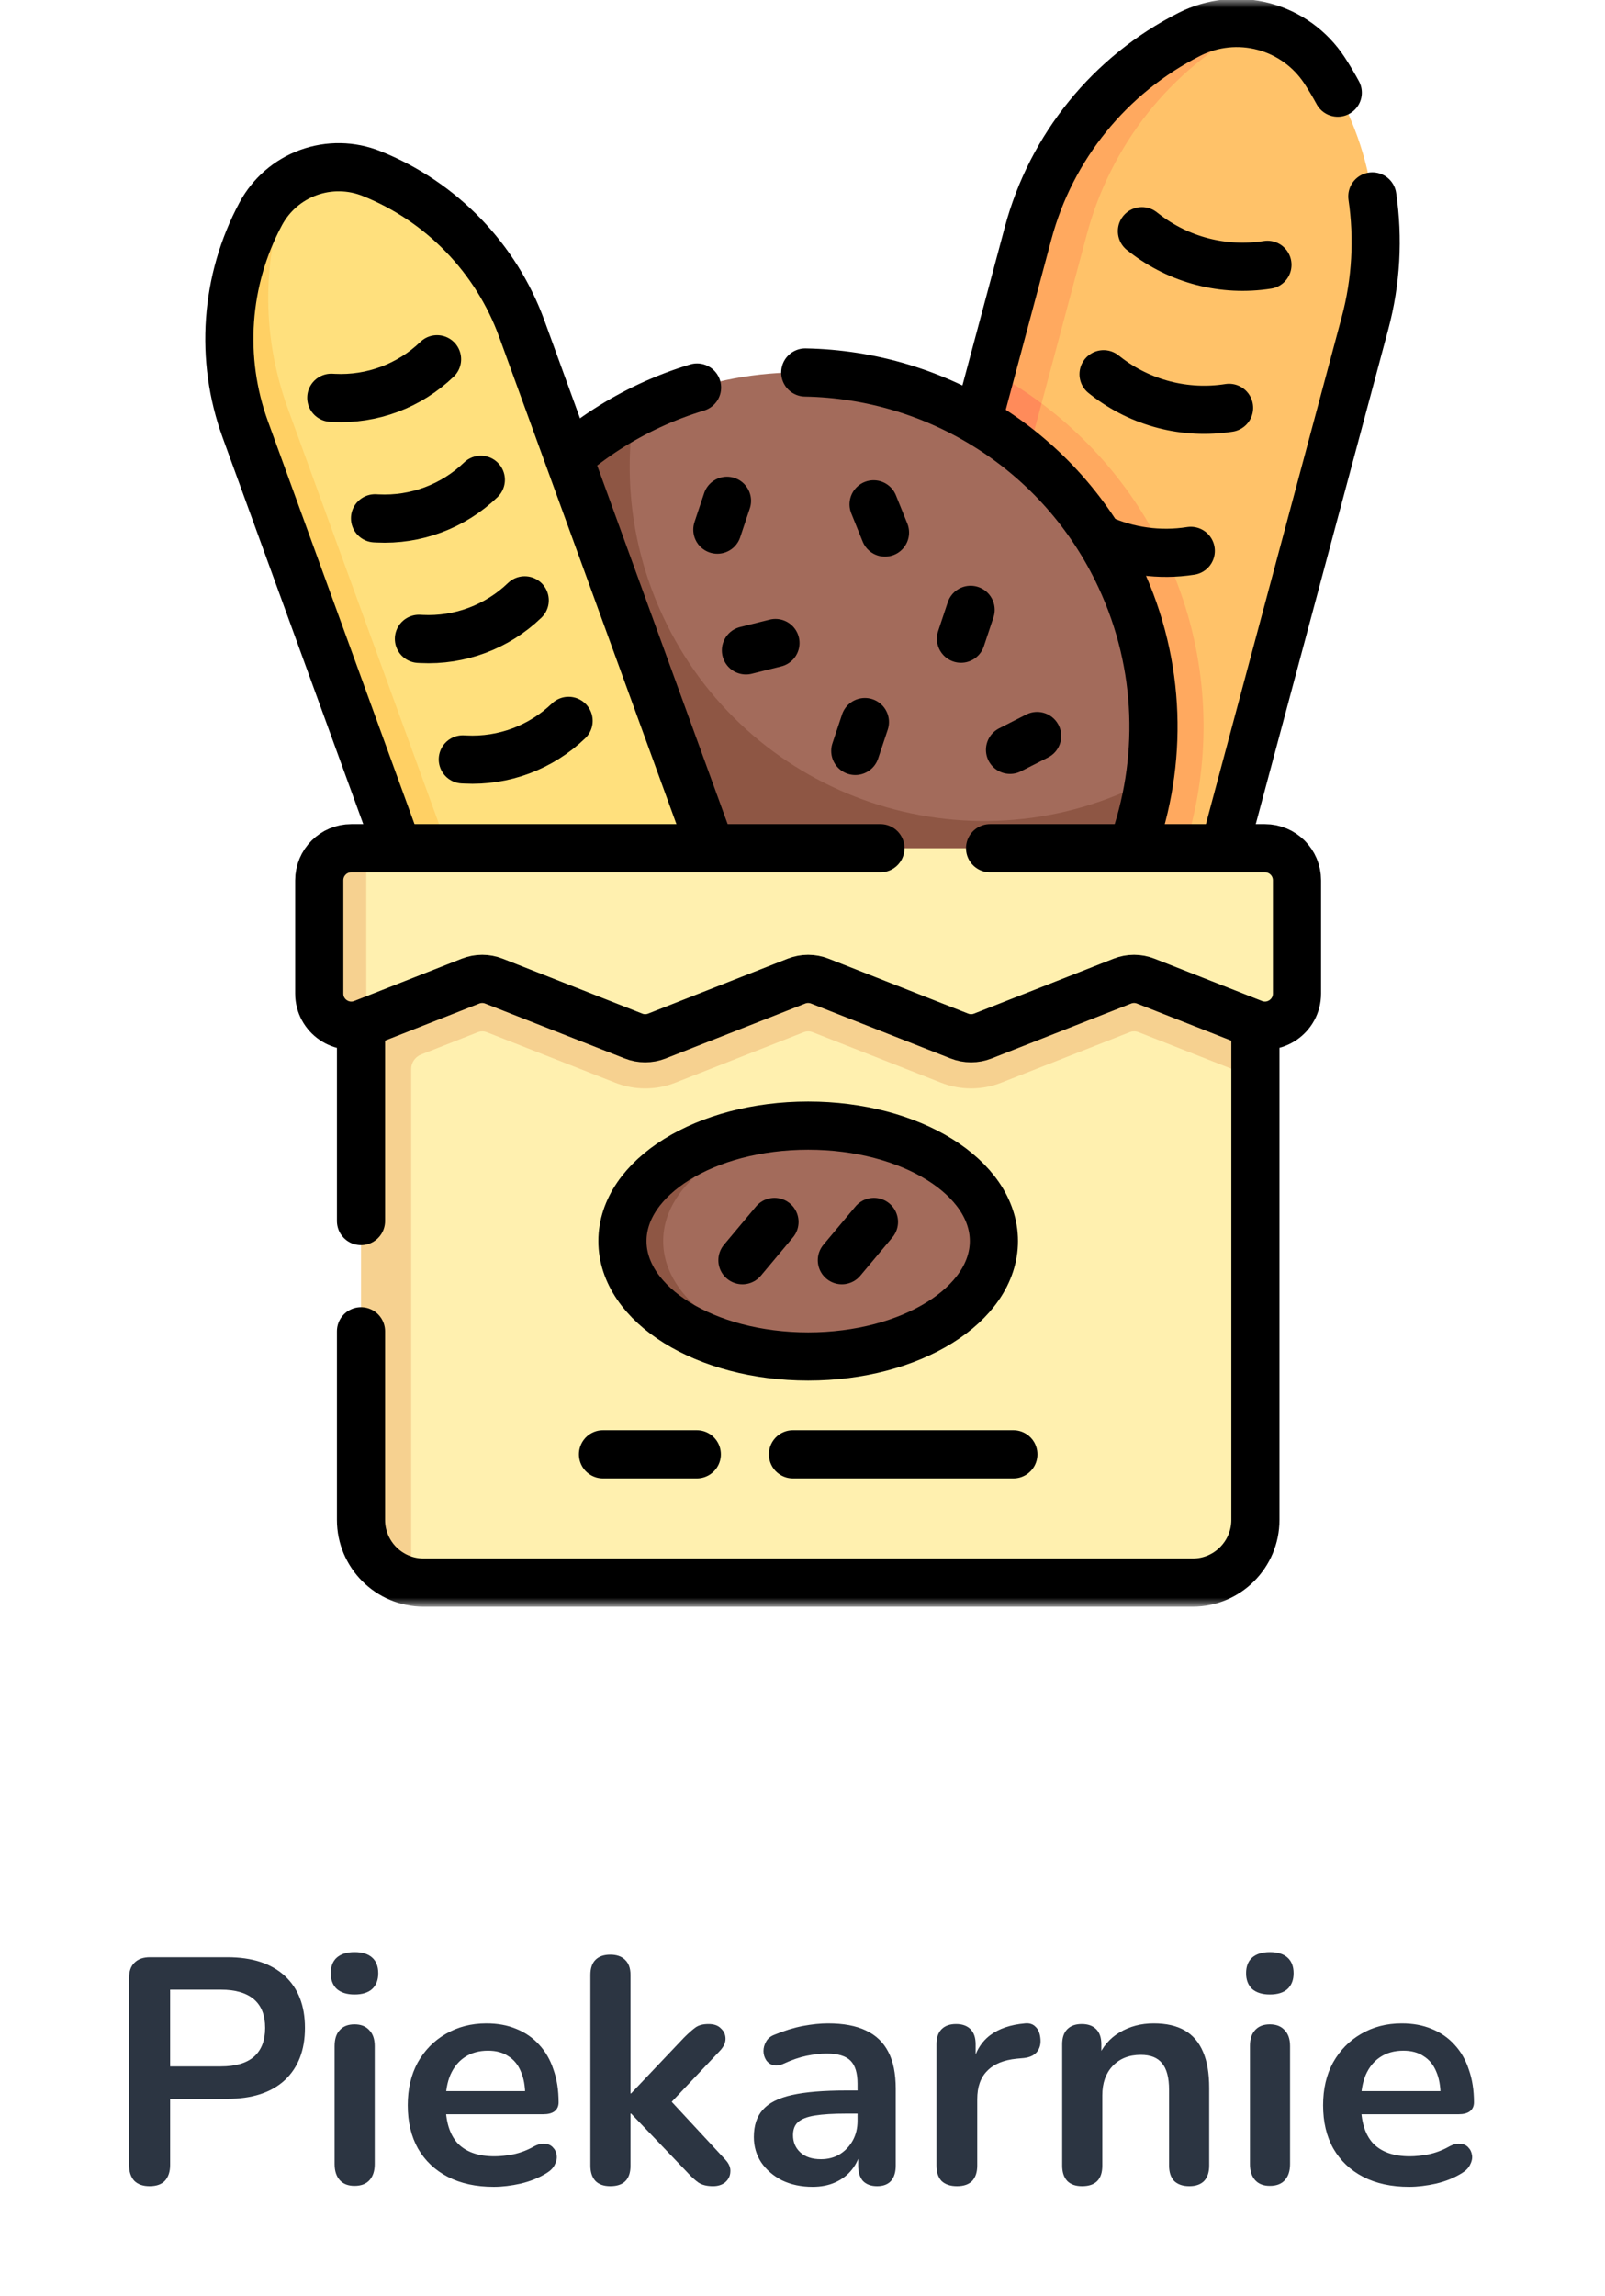 <svg width="100" height="143" viewBox="0 0 100 143" fill="none" xmlns="http://www.w3.org/2000/svg">
<mask id="mask0_1406_17671" style="mask-type:luminance" maskUnits="userSpaceOnUse" x="0" y="0" width="100" height="100">
<path d="M0 7.62939e-06H100V100H0V7.62939e-06Z" fill="white"/>
</mask>
<g mask="url(#mask0_1406_17671)">
<path d="M73.198 64.346L53.586 58.724L64.407 14.905C65.845 9.538 69.216 4.789 74.173 2.28C75.32 1.699 76.523 1.395 77.786 1.54C77.94 1.558 78.268 1.542 78.268 1.542C78.43 1.573 78.592 1.609 78.752 1.652C80.305 2.069 81.65 3.043 82.529 4.389C85.568 9.04 86.483 14.765 85.044 20.132L73.198 64.346Z" fill="#FFC269"/>
<path d="M78.27 1.544C78.143 1.6 78.02 1.662 77.897 1.727C72.906 4.361 69.203 9.041 67.715 14.596L55.645 59.643L52.219 58.725L61.567 26.251L61.759 23.117L64.065 14.512C65.504 9.145 69.158 4.645 74.115 2.135C75.035 1.668 76.045 1.432 77.062 1.432C77.465 1.432 77.87 1.467 78.27 1.544Z" fill="#FFA95F"/>
<path d="M67.797 62.9L52.219 58.725L61.816 23.317C62.346 23.604 62.809 23.709 63.317 24.033C67.295 26.567 70.566 30.205 72.627 34.625C77.182 44.389 74.916 55.615 67.797 62.9Z" fill="#FFA95F"/>
<path d="M64.894 25.125L55.645 59.643L52.219 58.725L61.759 23.117C62.851 23.709 63.9 24.379 64.894 25.125Z" fill="#FF8B5A"/>
<path d="M69.794 35.944C64.643 24.897 51.511 20.117 40.464 25.268C40.134 25.422 39.81 25.583 39.492 25.751C39.492 25.751 39.367 25.912 39.276 25.961C29.121 31.49 24.835 43.976 29.788 54.599C34.94 65.646 47.715 69.277 58.762 64.126C65.556 60.958 70.245 55.927 71.445 49.064C71.473 48.905 71.615 48.579 71.615 48.579C72.249 44.423 71.704 40.04 69.794 35.944Z" fill="#A36B5B"/>
<path d="M71.611 48.58C70.534 55.633 66.066 62.035 59.113 65.275C48.066 70.426 34.935 65.646 29.783 54.599C24.787 43.883 29.136 31.201 39.487 25.752C38.851 29.908 39.397 34.293 41.307 38.388C46.459 49.435 59.59 54.215 70.637 49.064C70.967 48.91 71.292 48.75 71.611 48.58Z" fill="#8E5644"/>
<path d="M45.731 56.786L29.072 63.057L15.965 26.751C14.361 22.344 14.139 17.482 16.352 13.347C16.718 12.662 17.159 12.082 17.762 11.613C17.913 11.495 18.187 11.252 18.187 11.252C18.511 11.05 18.856 10.881 19.22 10.749C20.495 10.285 21.896 10.307 23.156 10.812C27.509 12.557 30.913 16.073 32.517 20.48L45.731 56.786Z" fill="#FFE07D"/>
<path d="M31.258 62.053L28.498 63.057L15.285 26.75C13.68 22.344 14.027 17.463 16.24 13.328C16.56 12.73 16.986 12.201 17.49 11.764C17.707 11.576 17.939 11.405 18.184 11.252C16.314 15.606 16.219 20.732 17.932 25.439L31.258 62.053Z" fill="#FFD064"/>
<path d="M74.307 98.568H26.394C26.127 98.568 25.866 98.541 25.613 98.49C25.613 98.49 25.12 98.198 24.864 98.084C23.5 97.475 22.866 96.253 22.866 94.662L22.82 58.747H78.214L77.82 65.596L78.214 66.968V94.662C78.214 96.82 76.465 98.568 74.307 98.568Z" fill="#FFF0AF"/>
<path d="M22.492 54.891V66.968V94.662C22.492 96.552 23.834 98.129 25.617 98.49L25.617 66.586C25.617 66.184 25.863 65.824 26.236 65.677L29.763 64.29C29.947 64.217 30.151 64.217 30.335 64.29L38.328 67.433C38.928 67.669 39.559 67.789 40.203 67.789C40.847 67.789 41.48 67.669 42.078 67.433L50.069 64.29C50.253 64.217 50.458 64.217 50.641 64.29L58.633 67.433C59.232 67.669 59.865 67.789 60.51 67.789C61.154 67.789 61.785 67.669 62.385 67.433L70.376 64.29C70.56 64.217 70.764 64.217 70.948 64.29L76.941 66.648C77.355 66.81 77.783 66.918 78.217 66.968V54.891H22.492Z" fill="#F6D190"/>
<path d="M78.812 52.829H22.819L22.226 52.891L22.083 53.024C20.98 53.024 20.086 53.919 20.086 55.022V61.686C20.086 63.094 21.309 64.06 22.619 63.544L22.82 63.661L29.314 61.106C29.784 60.921 30.306 60.921 30.776 61.106L39.468 64.525C39.938 64.71 40.46 64.71 40.93 64.525L49.62 61.106C50.09 60.921 50.613 60.921 51.083 61.106L59.773 64.525C60.243 64.71 60.766 64.71 61.236 64.525L69.926 61.106C70.396 60.921 70.918 60.921 71.388 61.106L78.081 63.739C79.391 64.255 80.809 63.289 80.809 61.881V54.827C80.809 53.723 79.915 52.829 78.812 52.829Z" fill="#FFF0AF"/>
<path d="M22.82 52.83L22.821 63.662L22.619 63.74C21.311 64.256 19.891 63.289 19.891 61.881V54.828C19.891 53.725 20.785 52.83 21.889 52.83L22.82 52.83Z" fill="#F6D190"/>
<path d="M61.928 77.296C61.928 81.017 57.38 84.078 51.549 84.449C51.549 84.449 50.759 84.416 50.356 84.416C43.965 84.416 39.141 81.268 39.141 77.296C39.141 73.325 43.965 70.142 50.356 70.142C50.767 70.142 51.572 70.145 51.572 70.145C57.391 70.523 61.928 73.581 61.928 77.296Z" fill="#A36B5B"/>
<path d="M51.623 84.445C51.205 84.474 50.783 84.488 50.353 84.488C43.961 84.488 38.781 81.267 38.781 77.297C38.781 73.326 43.961 70.107 50.353 70.107C50.783 70.107 51.205 70.12 51.623 70.15C45.828 70.542 41.32 73.592 41.32 77.297C41.32 81.002 45.828 84.052 51.623 84.445Z" fill="#8E5644"/>
<path d="M85.504 12.233C85.888 14.841 85.744 17.529 85.046 20.132L76.289 52.815" stroke="black" stroke-width="3" stroke-miterlimit="10" stroke-linecap="round" stroke-linejoin="round"/>
<path d="M60.93 26.195L64.06 14.511C65.498 9.145 69.153 4.644 74.11 2.135C75.544 1.409 77.197 1.238 78.749 1.654C80.302 2.07 81.647 3.044 82.527 4.39C82.821 4.841 83.096 5.302 83.35 5.772" stroke="black" stroke-width="3" stroke-miterlimit="10" stroke-linecap="round" stroke-linejoin="round"/>
<path d="M71.148 14.399L71.29 14.509C73.465 16.204 76.245 16.922 78.968 16.494" stroke="black" stroke-width="3" stroke-miterlimit="10" stroke-linecap="round" stroke-linejoin="round"/>
<path d="M68.758 23.307L68.9 23.418C71.074 25.112 73.854 25.83 76.577 25.402" stroke="black" stroke-width="3" stroke-miterlimit="10" stroke-linecap="round" stroke-linejoin="round"/>
<path d="M68.516 33.538C70.276 34.338 72.248 34.616 74.192 34.31" stroke="black" stroke-width="3" stroke-miterlimit="10" stroke-linecap="round" stroke-linejoin="round"/>
<path d="M43.43 24.135C42.43 24.438 41.439 24.815 40.464 25.269C38.612 26.133 36.936 27.221 35.453 28.486" stroke="black" stroke-width="3" stroke-miterlimit="10" stroke-linecap="round" stroke-linejoin="round"/>
<path d="M70.539 52.801C72.463 47.498 72.367 41.461 69.795 35.944C66.11 28.041 58.34 23.346 50.172 23.199" stroke="black" stroke-width="3" stroke-miterlimit="10" stroke-linecap="round" stroke-linejoin="round"/>
<path d="M45.294 31.191L44.695 32.988" stroke="black" stroke-width="3" stroke-miterlimit="10" stroke-linecap="round" stroke-linejoin="round"/>
<path d="M54.43 31.411L55.139 33.168" stroke="black" stroke-width="3" stroke-miterlimit="10" stroke-linecap="round" stroke-linejoin="round"/>
<path d="M48.315 40.049L46.477 40.508" stroke="black" stroke-width="3" stroke-miterlimit="10" stroke-linecap="round" stroke-linejoin="round"/>
<path d="M60.474 37.982L59.875 39.779" stroke="black" stroke-width="3" stroke-miterlimit="10" stroke-linecap="round" stroke-linejoin="round"/>
<path d="M53.888 44.972L53.289 46.77" stroke="black" stroke-width="3" stroke-miterlimit="10" stroke-linecap="round" stroke-linejoin="round"/>
<path d="M64.618 45.841L62.93 46.701" stroke="black" stroke-width="3" stroke-miterlimit="10" stroke-linecap="round" stroke-linejoin="round"/>
<path d="M24.731 52.707L15.284 26.75C13.68 22.343 14.028 17.462 16.241 13.327C16.881 12.13 17.94 11.212 19.215 10.748C20.491 10.284 21.892 10.306 23.152 10.812C27.505 12.556 30.909 16.072 32.513 20.479L44.223 52.652" stroke="black" stroke-width="3" stroke-miterlimit="10" stroke-linecap="round" stroke-linejoin="round"/>
<path d="M20.641 24.774L20.796 24.782C23.182 24.903 25.511 24.032 27.231 22.375" stroke="black" stroke-width="3" stroke-miterlimit="10" stroke-linecap="round" stroke-linejoin="round"/>
<path d="M23.367 32.282L23.523 32.29C25.908 32.411 28.238 31.54 29.958 29.883" stroke="black" stroke-width="3" stroke-miterlimit="10" stroke-linecap="round" stroke-linejoin="round"/>
<path d="M26.102 39.789L26.257 39.797C28.643 39.919 30.972 39.048 32.692 37.391" stroke="black" stroke-width="3" stroke-miterlimit="10" stroke-linecap="round" stroke-linejoin="round"/>
<path d="M28.836 47.297L28.991 47.305C31.377 47.427 33.706 46.556 35.426 44.898" stroke="black" stroke-width="3" stroke-miterlimit="10" stroke-linecap="round" stroke-linejoin="round"/>
<path d="M22.492 76.051V63.821" stroke="black" stroke-width="3" stroke-miterlimit="10" stroke-linecap="round" stroke-linejoin="round"/>
<path d="M78.218 63.833V94.662C78.218 96.82 76.469 98.568 74.311 98.568H26.398C24.241 98.568 22.492 96.82 22.492 94.662V82.916" stroke="black" stroke-width="3" stroke-miterlimit="10" stroke-linecap="round" stroke-linejoin="round"/>
<path d="M54.855 52.829H21.888C20.785 52.829 19.891 53.723 19.891 54.827V61.881C19.891 63.289 21.309 64.255 22.619 63.74L29.314 61.106C29.784 60.921 30.306 60.921 30.776 61.106L39.468 64.525C39.938 64.71 40.46 64.71 40.93 64.525L49.62 61.106C50.09 60.921 50.613 60.921 51.083 61.106L59.773 64.525C60.243 64.71 60.766 64.71 61.236 64.525L69.926 61.106C70.396 60.921 70.918 60.921 71.388 61.106L78.081 63.739C79.391 64.255 80.809 63.289 80.809 61.881V54.827C80.809 53.723 79.915 52.829 78.812 52.829H61.687" stroke="black" stroke-width="3" stroke-miterlimit="10" stroke-linecap="round" stroke-linejoin="round"/>
<path d="M49.406 90.578H63.137" stroke="black" stroke-width="3" stroke-miterlimit="10" stroke-linecap="round" stroke-linejoin="round"/>
<path d="M37.57 90.578H43.414" stroke="black" stroke-width="3" stroke-miterlimit="10" stroke-linecap="round" stroke-linejoin="round"/>
<path d="M61.925 77.296C61.925 81.267 56.744 84.486 50.353 84.486C43.962 84.486 38.781 81.267 38.781 77.296C38.781 73.325 43.962 70.106 50.353 70.106C56.744 70.106 61.925 73.325 61.925 77.296Z" stroke="black" stroke-width="3" stroke-miterlimit="10" stroke-linecap="round" stroke-linejoin="round"/>
<path d="M48.255 76.105L46.258 78.49" stroke="black" stroke-width="3" stroke-miterlimit="10" stroke-linecap="round" stroke-linejoin="round"/>
<path d="M54.451 76.105L52.453 78.49" stroke="black" stroke-width="3" stroke-miterlimit="10" stroke-linecap="round" stroke-linejoin="round"/>
</g>
<path d="M9.32 136.16C8.907 136.16 8.587 136.047 8.36 135.82C8.147 135.58 8.04 135.253 8.04 134.84V123.2C8.04 122.773 8.153 122.453 8.38 122.24C8.607 122.013 8.927 121.9 9.34 121.9H14.16C15.707 121.9 16.9 122.287 17.74 123.06C18.58 123.833 19 124.913 19 126.3C19 127.687 18.58 128.773 17.74 129.56C16.9 130.333 15.707 130.72 14.16 130.72H10.6V134.84C10.6 135.253 10.493 135.58 10.28 135.82C10.067 136.047 9.747 136.16 9.32 136.16ZM10.6 128.7H13.76C14.667 128.7 15.353 128.5 15.82 128.1C16.287 127.687 16.52 127.087 16.52 126.3C16.52 125.513 16.287 124.92 15.82 124.52C15.353 124.12 14.667 123.92 13.76 123.92H10.6V128.7ZM22.087 136.14C21.687 136.14 21.38 136.02 21.167 135.78C20.953 135.54 20.847 135.207 20.847 134.78V127.44C20.847 127 20.953 126.667 21.167 126.44C21.38 126.2 21.687 126.08 22.087 126.08C22.487 126.08 22.794 126.2 23.007 126.44C23.233 126.667 23.347 127 23.347 127.44V134.78C23.347 135.207 23.24 135.54 23.027 135.78C22.814 136.02 22.5 136.14 22.087 136.14ZM22.087 124.22C21.62 124.22 21.253 124.107 20.987 123.88C20.733 123.64 20.607 123.313 20.607 122.9C20.607 122.473 20.733 122.147 20.987 121.92C21.253 121.693 21.62 121.58 22.087 121.58C22.567 121.58 22.933 121.693 23.187 121.92C23.44 122.147 23.567 122.473 23.567 122.9C23.567 123.313 23.44 123.64 23.187 123.88C22.933 124.107 22.567 124.22 22.087 124.22ZM30.765 136.2C29.658 136.2 28.704 135.993 27.904 135.58C27.105 135.167 26.485 134.58 26.044 133.82C25.618 133.06 25.404 132.16 25.404 131.12C25.404 130.107 25.611 129.22 26.024 128.46C26.451 127.7 27.031 127.107 27.765 126.68C28.511 126.24 29.358 126.02 30.305 126.02C30.998 126.02 31.618 126.133 32.164 126.36C32.724 126.587 33.198 126.913 33.584 127.34C33.984 127.767 34.285 128.287 34.484 128.9C34.698 129.5 34.804 130.18 34.804 130.94C34.804 131.18 34.718 131.367 34.544 131.5C34.385 131.62 34.151 131.68 33.844 131.68H27.424V130.24H33.044L32.724 130.54C32.724 129.927 32.631 129.413 32.444 129C32.271 128.587 32.011 128.273 31.665 128.06C31.331 127.833 30.911 127.72 30.404 127.72C29.845 127.72 29.364 127.853 28.965 128.12C28.578 128.373 28.278 128.74 28.064 129.22C27.864 129.687 27.765 130.247 27.765 130.9V131.04C27.765 132.133 28.018 132.953 28.524 133.5C29.044 134.033 29.805 134.3 30.805 134.3C31.151 134.3 31.538 134.26 31.965 134.18C32.404 134.087 32.818 133.933 33.205 133.72C33.484 133.56 33.731 133.493 33.944 133.52C34.158 133.533 34.325 133.607 34.444 133.74C34.578 133.873 34.658 134.04 34.684 134.24C34.711 134.427 34.671 134.62 34.565 134.82C34.471 135.02 34.304 135.193 34.065 135.34C33.598 135.633 33.058 135.853 32.444 136C31.845 136.133 31.285 136.2 30.765 136.2ZM38.024 136.16C37.624 136.16 37.318 136.053 37.104 135.84C36.891 135.613 36.784 135.293 36.784 134.88V123C36.784 122.587 36.891 122.273 37.104 122.06C37.318 121.847 37.624 121.74 38.024 121.74C38.424 121.74 38.731 121.847 38.944 122.06C39.171 122.273 39.284 122.587 39.284 123V130.38H39.324L42.624 126.9C42.891 126.633 43.124 126.427 43.324 126.28C43.524 126.133 43.798 126.06 44.144 126.06C44.491 126.06 44.751 126.153 44.924 126.34C45.111 126.513 45.204 126.727 45.204 126.98C45.204 127.233 45.084 127.487 44.844 127.74L41.364 131.42V130.38L45.184 134.5C45.424 134.753 45.531 135.013 45.504 135.28C45.491 135.533 45.384 135.747 45.184 135.92C44.984 136.08 44.731 136.16 44.424 136.16C44.051 136.16 43.751 136.087 43.524 135.94C43.311 135.793 43.071 135.573 42.804 135.28L39.324 131.64H39.284V134.88C39.284 135.733 38.864 136.16 38.024 136.16ZM50.629 136.2C49.923 136.2 49.289 136.067 48.729 135.8C48.183 135.52 47.749 135.147 47.429 134.68C47.123 134.213 46.969 133.687 46.969 133.1C46.969 132.38 47.156 131.813 47.529 131.4C47.903 130.973 48.509 130.667 49.349 130.48C50.189 130.293 51.316 130.2 52.729 130.2H53.729V131.64H52.749C51.923 131.64 51.263 131.68 50.769 131.76C50.276 131.84 49.923 131.98 49.709 132.18C49.509 132.367 49.409 132.633 49.409 132.98C49.409 133.42 49.563 133.78 49.869 134.06C50.176 134.34 50.603 134.48 51.149 134.48C51.589 134.48 51.976 134.38 52.309 134.18C52.656 133.967 52.929 133.68 53.129 133.32C53.329 132.96 53.429 132.547 53.429 132.08V129.78C53.429 129.113 53.283 128.633 52.989 128.34C52.696 128.047 52.203 127.9 51.509 127.9C51.123 127.9 50.703 127.947 50.249 128.04C49.809 128.133 49.343 128.293 48.849 128.52C48.596 128.64 48.369 128.673 48.169 128.62C47.983 128.567 47.836 128.46 47.729 128.3C47.623 128.127 47.569 127.94 47.569 127.74C47.569 127.54 47.623 127.347 47.729 127.16C47.836 126.96 48.016 126.813 48.269 126.72C48.883 126.467 49.469 126.287 50.029 126.18C50.603 126.073 51.123 126.02 51.589 126.02C52.549 126.02 53.336 126.167 53.949 126.46C54.576 126.753 55.043 127.2 55.349 127.8C55.656 128.387 55.809 129.147 55.809 130.08V134.88C55.809 135.293 55.709 135.613 55.509 135.84C55.309 136.053 55.023 136.16 54.649 136.16C54.276 136.16 53.983 136.053 53.769 135.84C53.569 135.613 53.469 135.293 53.469 134.88V133.92H53.629C53.536 134.387 53.349 134.793 53.069 135.14C52.803 135.473 52.463 135.733 52.049 135.92C51.636 136.107 51.163 136.2 50.629 136.2ZM59.627 136.16C59.214 136.16 58.894 136.053 58.667 135.84C58.453 135.613 58.347 135.293 58.347 134.88V127.32C58.347 126.907 58.453 126.593 58.667 126.38C58.88 126.167 59.18 126.06 59.567 126.06C59.953 126.06 60.254 126.167 60.467 126.38C60.68 126.593 60.787 126.907 60.787 127.32V128.58H60.587C60.773 127.78 61.14 127.173 61.687 126.76C62.233 126.347 62.96 126.1 63.867 126.02C64.147 125.993 64.367 126.067 64.527 126.24C64.7 126.4 64.8 126.653 64.827 127C64.853 127.333 64.773 127.607 64.587 127.82C64.413 128.02 64.147 128.14 63.787 128.18L63.347 128.22C62.533 128.3 61.92 128.553 61.507 128.98C61.093 129.393 60.887 129.98 60.887 130.74V134.88C60.887 135.293 60.78 135.613 60.567 135.84C60.353 136.053 60.04 136.16 59.627 136.16ZM67.419 136.16C67.019 136.16 66.712 136.053 66.499 135.84C66.286 135.613 66.179 135.293 66.179 134.88V127.32C66.179 126.907 66.286 126.593 66.499 126.38C66.712 126.167 67.012 126.06 67.399 126.06C67.786 126.06 68.086 126.167 68.299 126.38C68.512 126.593 68.619 126.907 68.619 127.32V128.68L68.399 128.18C68.692 127.473 69.146 126.94 69.759 126.58C70.386 126.207 71.092 126.02 71.879 126.02C72.666 126.02 73.312 126.167 73.819 126.46C74.326 126.753 74.706 127.2 74.959 127.8C75.212 128.387 75.339 129.133 75.339 130.04V134.88C75.339 135.293 75.232 135.613 75.019 135.84C74.806 136.053 74.499 136.16 74.099 136.16C73.699 136.16 73.386 136.053 73.159 135.84C72.946 135.613 72.839 135.293 72.839 134.88V130.16C72.839 129.4 72.692 128.847 72.399 128.5C72.119 128.153 71.679 127.98 71.079 127.98C70.346 127.98 69.759 128.213 69.319 128.68C68.892 129.133 68.679 129.74 68.679 130.5V134.88C68.679 135.733 68.259 136.16 67.419 136.16ZM79.118 136.14C78.718 136.14 78.412 136.02 78.198 135.78C77.985 135.54 77.878 135.207 77.878 134.78V127.44C77.878 127 77.985 126.667 78.198 126.44C78.412 126.2 78.718 126.08 79.118 126.08C79.518 126.08 79.825 126.2 80.038 126.44C80.265 126.667 80.378 127 80.378 127.44V134.78C80.378 135.207 80.272 135.54 80.058 135.78C79.845 136.02 79.531 136.14 79.118 136.14ZM79.118 124.22C78.651 124.22 78.285 124.107 78.018 123.88C77.765 123.64 77.638 123.313 77.638 122.9C77.638 122.473 77.765 122.147 78.018 121.92C78.285 121.693 78.651 121.58 79.118 121.58C79.598 121.58 79.965 121.693 80.218 121.92C80.472 122.147 80.598 122.473 80.598 122.9C80.598 123.313 80.472 123.64 80.218 123.88C79.965 124.107 79.598 124.22 79.118 124.22ZM87.796 136.2C86.689 136.2 85.736 135.993 84.936 135.58C84.136 135.167 83.516 134.58 83.076 133.82C82.649 133.06 82.436 132.16 82.436 131.12C82.436 130.107 82.642 129.22 83.056 128.46C83.482 127.7 84.062 127.107 84.796 126.68C85.542 126.24 86.389 126.02 87.336 126.02C88.029 126.02 88.649 126.133 89.196 126.36C89.756 126.587 90.229 126.913 90.616 127.34C91.016 127.767 91.316 128.287 91.516 128.9C91.729 129.5 91.836 130.18 91.836 130.94C91.836 131.18 91.749 131.367 91.576 131.5C91.416 131.62 91.182 131.68 90.876 131.68H84.456V130.24H90.076L89.756 130.54C89.756 129.927 89.662 129.413 89.476 129C89.302 128.587 89.042 128.273 88.696 128.06C88.362 127.833 87.942 127.72 87.436 127.72C86.876 127.72 86.396 127.853 85.996 128.12C85.609 128.373 85.309 128.74 85.096 129.22C84.896 129.687 84.796 130.247 84.796 130.9V131.04C84.796 132.133 85.049 132.953 85.556 133.5C86.076 134.033 86.836 134.3 87.836 134.3C88.182 134.3 88.569 134.26 88.996 134.18C89.436 134.087 89.849 133.933 90.236 133.72C90.516 133.56 90.762 133.493 90.976 133.52C91.189 133.533 91.356 133.607 91.476 133.74C91.609 133.873 91.689 134.04 91.716 134.24C91.742 134.427 91.702 134.62 91.596 134.82C91.502 135.02 91.336 135.193 91.096 135.34C90.629 135.633 90.089 135.853 89.476 136C88.876 136.133 88.316 136.2 87.796 136.2Z" fill="#2C3542"/>
</svg>
